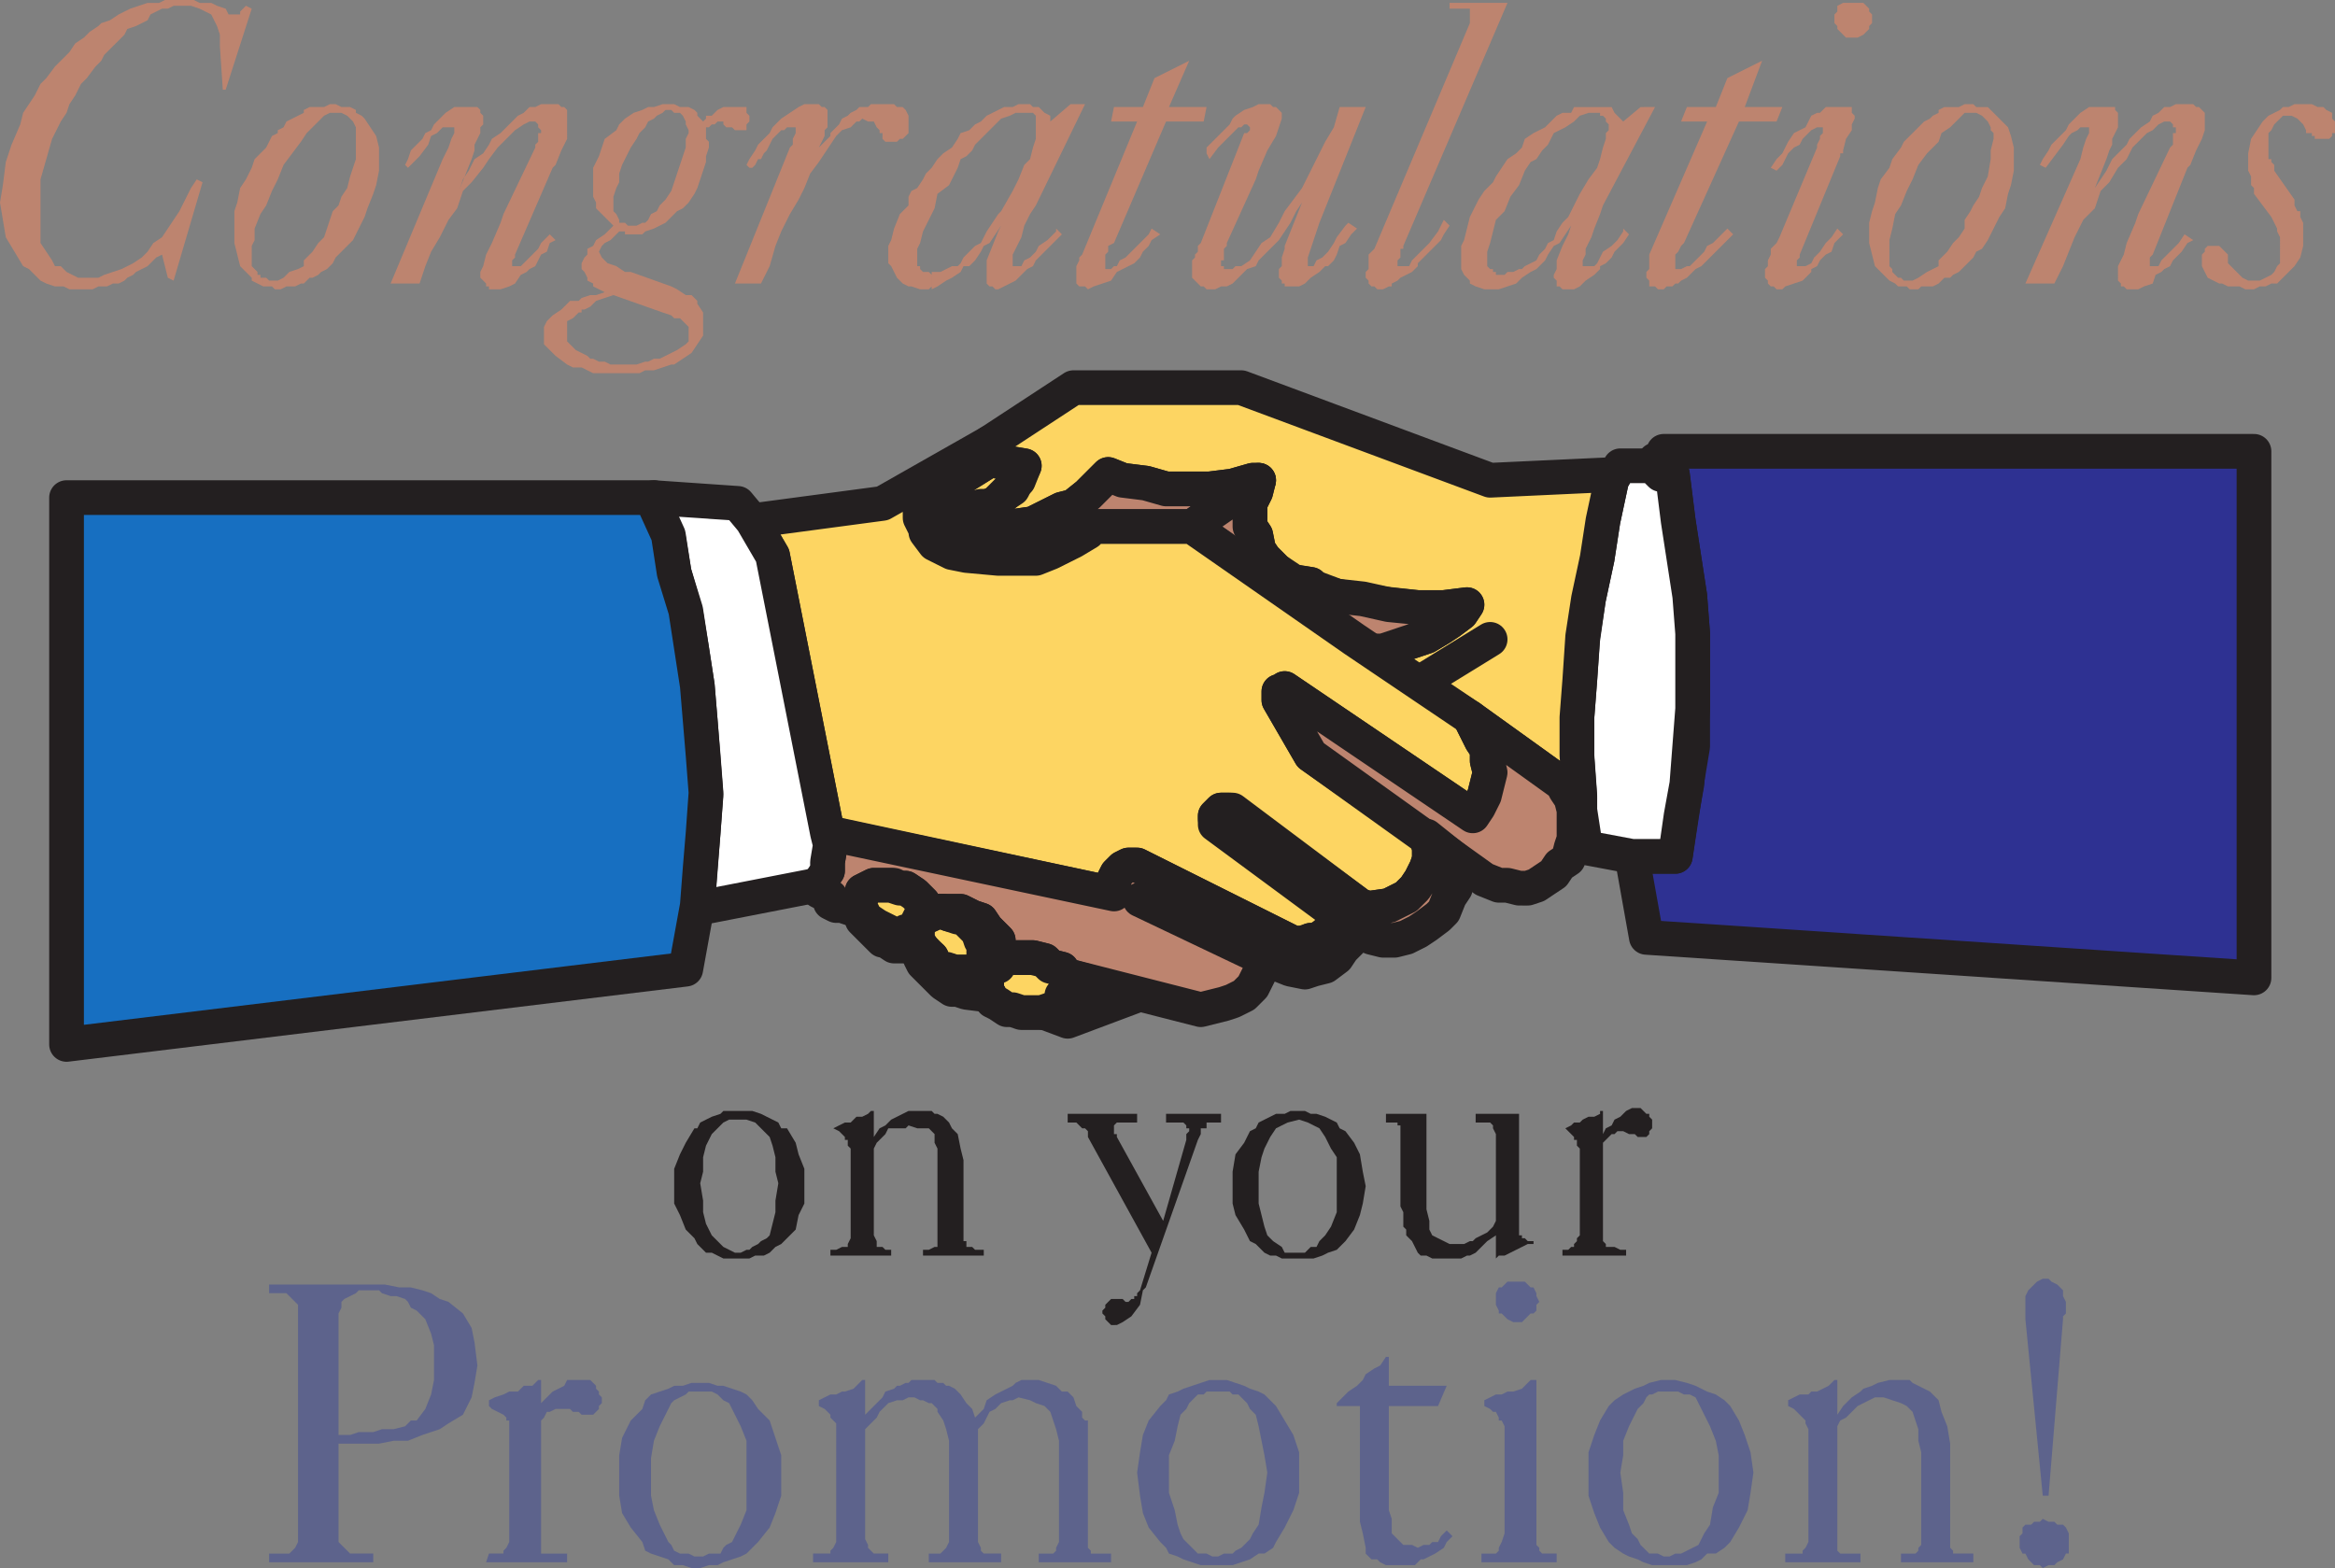 <svg xmlns="http://www.w3.org/2000/svg" width="605.25" height="406.5"><rect width="100%" height="100%" fill="#808080" stroke="none"/><path fill="#5d638c" fill-rule="evenodd" d="M529.5 387.75 525 342v-6l.75-1.5 2.25-2.25 1.5-.75h1.5l.75.75 1.5.75 1.5 1.5v1.5l.75 1.5v3l-.75.75v.75L531 387.75h-1.5m-6 12v-1.5l.75-.75V396l.75-.75h1.5l.75-.75h1.5l.75-.75 1.5.75h1.5l.75.75h1.5l.75.75.75 1.5v5.25h-.75l-.75 1.5-1.5.75-.75.75H531l-1.5.75-.75-.75h-1.5l-1.5-1.5-.75-1.5h-.75l-.75-1.5v-1.5m-60.75 3h4.5V402l.75-.75.75-1.5V370.5L468 369v-.75l-3-3-1.5-.75V363l3-1.5h2.25l.75-.75h1.5l3-1.5 1.5-1.5h.75v9l1.5-2.25 2.25-2.25 2.25-1.5.75-.75 2.25-.75 1.5-.75 3-.75H495l.75.75 4.5 2.25 2.25 2.25.75 3 1.5 3.75.75 4.5v27l.75.75v.75h5.25V405h-18.75v-2.25h3.75l.75-.75v-.75l.75-.75v-24l-.75-3v-3l-1.5-4.5-1.5-1.5-1.5-.75-4.5-1.5H486l-4.5 2.25-3 3-1.5.75-.75 1.5V402l.75.75h5.25V405h-19.5v-2.25m-30 3v-2.25l1.5-.75h1.5l4.5-2.25 1.5-3 1.5-2.25.75-4.5 1.5-3.75v-9.75l-.75-3.75-1.5-3.75-3.75-7.5-1.5-.75h-1.5l-1.5-.75h-5.25l-1.5.75h-.75l-.75.75-.75 1.5-1.5 1.5-2.25 4.5-1.5 3.75v3.75l-.75 4.5.75 5.25v4.5l1.5 3.75.75 2.25 1.5 1.5.75 1.5 2.25 2.25h2.25l1.5.75h1.5v2.25h-4.5L426 405l-1.5-.75-2.25-.75-1.5-.75-2.25-1.5-1.5-1.5-2.25-3.75-1.5-3.75-1.5-4.5V376.5l1.5-4.5 1.5-3.75 2.25-3.75 1.5-1.5 2.25-1.5 3-1.5 2.25-.75 1.5-.75 3-.75h3.75l3 .75 2.25.75 3 1.5 2.25.75L447 363l1.5 1.5 2.25 3.75 1.5 3.75 1.5 4.5.75 5.25-.75 5.25-.75 4.5-2.25 4.5-2.25 3.75-1.5 1.5-2.25 1.5h-2.25l-1.5 1.5-1.5.75-2.25.75h-4.5m-34.5-48v42.75l.75.75v.75l.75.75h3.75V405H384v-2.25h3.75l.75-.75v-.75l.75-1.5.75-2.25v-27.75l-.75-1.5h-.75v-.75l-.75-1.5H387l-.75-.75-1.5-.75V363l3-1.5h1.5l1.5-.75h1.5l2.25-.75 2.25-2.25h1.5m-10.5-20.25v-2.25l.75-1.5h.75l1.5-1.5h4.5l1.5 1.5h.75l.75 1.5v.75l.75 1.5-.75.75v1.5l-.75.75h-.75l-2.25 2.25h-2.25l-1.5-.75-1.5-1.5h-.75v-.75l-.75-1.5v-.75m-35.25 27h-6v-.75l3-3 2.25-1.5 1.5-1.5.75-1.5 2.25-1.5 1.5-.75 1.5-2.25h.75v7.5h15l-2.25 5.25H360v27l.75 2.25v3.75l3 3H366l1.5.75 1.5-.75h1.5l.75-.75h1.5l.75-1.5 1.5-1.5 1.5 1.5-1.5 1.5-.75 1.5-2.25 1.5-3 1.5h-.75l-1.5 1.5h-7.5l-1.5-.75-.75-.75h-1.5l-1.5-1.5v-1.5l-.75-3.75-.75-3v-30m-36.75 41.25v-2.25l1.5-.75h2.25l.75-.75 1.5-.75L324 399l.75-1.5 1.5-2.25.75-4.5.75-3.75.75-5.25-.75-4.5-1.5-7.5-.75-3-1.5-1.5-.75-1.5-2.25-2.25h-1.5l-.75-.75h-6l-.75.75h-1.5l-2.25 2.25-.75 1.5-1.5 1.5-.75 3-.75 3.75-1.5 3.75V387l1.5 4.5.75 3.75.75 2.25.75 1.5 3.75 3.75h2.25l1.5.75h1.5v2.25h-4.5l-4.5-1.5-1.5-.75-2.25-.75-.75-1.5-1.5-1.5-3-3.75-1.5-3.75-.75-4.5-.75-6 .75-5.25.75-4.5 1.5-3.75 3-3.75 1.5-1.5.75-1.5 2.25-.75 1.5-.75 6.75-2.25h4.5l4.5 1.5 1.5.75 2.25.75 1.5.75 3 3 4.5 7.5 1.5 4.5V387l-1.5 4.5L333 396l-2.25 3.75-.75 1.5-2.25 1.5h-1.5l-2.25 1.5-4.5 1.5h-3.75m-105-.75v-2.25h4.5V402l.75-.75.75-1.5V369l-1.5-1.5v-.75l-1.5-1.5-1.5-.75V363l3-1.5h1.5l1.5-.75h.75l2.25-.75 2.25-2.25h.75v9l4.5-4.5.75-1.5 2.25-.75.75-.75h.75l1.5-.75h.75l.75-.75h6l.75.75h1.5l.75.75h.75l1.5.75 1.5 1.5 1.5 2.25 1.5 1.5.75 2.25 2.25-2.25.75-2.25 2.25-1.5 4.5-2.25.75-.75 1.5-.75h4.5l4.5 1.5 1.5 1.5h1.5l1.5 1.5.75 2.25 1.5 1.5v1.5l.75.75h.75v33l.75.75v.75H288V405h-18.75v-2.25H273l.75-.75v-.75l.75-1.5V373.5l-.75-3-1.5-4.5-1.5-1.5-2.25-.75-1.5-.75-3-.75-1.5.75h-.75l-2.25.75-1.5 1.5-1.5.75-1.5 3-1.5 1.5v29.25l.75 1.5v.75l.75.75h4.5V405h-18.75v-2.25h3l1.5-1.5.75-1.5V373.5l-.75-3-.75-2.25L243 366v-.75l-1.5-1.5h-.75l-1.5-.75h-.75l-1.5-.75h-1.5l-1.5.75h-1.5l-2.25.75L228 366l-.75 1.5-3 3V399l.75 1.5v.75l1.5 1.5h3.75V405h-19.5m-29.25 1.5v-3h.75l1.5-.75h3l.75-1.5.75-.75 1.5-.75 2.25-4.5 1.5-3.75v-18l-1.5-3.75-3-6-1.5-.75-1.5-1.5-1.5-.75h-6l-.75.75-3 1.5-.75.75-3 6-1.5 3.75-.75 4.5v9.75l.75 3.75 1.5 3.75 2.25 4.5.75.75.75 1.5 1.5.75h2.25l1.5.75h1.5v3h-2.25l-2.25-.75h-2.25l-1.5-1.5-4.5-1.5-1.5-.75-.75-2.25-3-3.75-2.25-3.75-.75-4.5v-10.5l.75-4.5 2.25-4.5 3-3 .75-2.25 1.5-1.5 4.5-1.5 1.5-.75H177l2.25-.75h4.5l2.25.75h1.5l4.5 1.5 1.5.75 1.5 1.5 1.5 2.25 3 3 3 9v10.5l-1.5 4.5-1.5 3.75-3 3.75-3 3-1.5.75-4.5 1.5-1.5.75h-2.25l-2.25.75m-54.75-3.75h3.75V402l.75-.75.75-1.5v-31.5h-.75v-.75l-.75-.75-3-1.5-.75-.75V363l1.5-.75 2.25-.75 1.5-.75h2.25l1.5-1.5H138l1.5-1.5h.75V366v-2.25l3-3 3-1.5.75-1.5h6l1.5 1.5v.75l.75.75v.75l.75.75v1.5l-.75.75v.75l-1.5 1.5h-3L150 366h-1.5l-.75-.75H144l-1.5.75h-.75l-.75 1.5-.75.75v34.5H147V405h-21l.75-2.25m-39-30.75h3l2.25-.75h3.75l2.25-.75h3l3-.75 1.5-1.5h1.5l2.25-3 1.5-3.75.75-3.75v-9l-.75-3-1.5-3.75-2.25-2.25-1.5-.75-.75-1.5-.75-.75-2.25-.75h-1.5l-2.25-.75-.75-.75H93l-.75.75-3 1.5-.75.75v1.5l-.75 1.5v59.25l3 3h6V405h-27v-2.25H75l1.5-1.5.75-1.5v-61.5l-3-3h-4.5V333h30l3.75.75h3l3 .75 2.25.75 2.25 1.5 2.25.75 3.75 3 2.25 3.75.75 3.75.75 6-.75 4.5-.75 3.75-2.25 4.5-3.75 2.25-2.25 1.5-4.5 1.5-3.75 1.5H102l-3.75.75h-10.5V372"/><path fill="#231f20" fill-rule="evenodd" d="M405 324h1.5l.75-.75h.75v-.75l.75-.75V321l.75-.75v-22.5l-.75-.75v-1.5H408v-.75l-2.25-2.25 1.5-.75.75-.75h1.5l.75-.75 1.5-.75h1.5l1.5-.75V288h.75v6l.75-1.5 1.5-.75.75-1.5 1.5-.75 1.5-1.5 1.5-.75h2.25l1.5 1.5h.75v.75l.75.75v2.25l-.75.75v.75l-.75.75h-2.25l-.75-.75h-1.5l-1.5-.75h-1.5l-.75.75h-.75l-2.25 2.25v25.5l.75.75v.75h2.25l1.5.75h1.5v1.5H405V324m-11.25-35.25v31.5h.75v.75h.75l.75.75h1.5v.75H396l-6 3h-1.5l-.75.75v-6l-2.25 1.5-3 3-1.5.75h-.75l-1.5.75h-7.5l-1.5-.75h-1.5l-.75-.75-1.5-3-1.5-1.5v-1.5l-.75-.75v-3.75l-.75-1.5v-21h-.75V291h-3v-2.25h10.5v24.75l.75 3v2.25l.75 1.5 4.5 2.25h3.75l1.5-.75h.75l.75-.75 3-1.5 1.5-1.5.75-1.5V294l-.75-1.5v-.75l-.75-.75h-3.75v-2.25h11.25m-58.5 37.5v-1.5h3l1.5-1.5h1.5l.75-1.5 1.5-1.5L345 318l1.5-3.75V300l-1.5-2.25-1.5-3-1.5-2.25-3-1.5-2.25-.75-3 .75-3 1.5-1.5 2.25-1.5 3L327 300l-.75 3.75V312l1.5 6 .75 2.25 1.5 1.5 2.25 1.5.75 1.5h2.25v1.5h-3l-1.5-.75h-1.5l-1.5-.75-2.25-2.25-1.5-.75-1.5-3-2.25-3.75-.75-3v-8.25l.75-4.5 2.25-3 1.5-3 1.5-.75.75-1.5 4.5-2.25H333l1.5-.75h3.75l1.5.75h1.5l2.25.75 3 1.5.75 1.5 1.5.75 2.25 3 1.5 3 .75 4.5.75 3.75-.75 4.5-.75 3-1.5 3.75-2.25 3-2.25 2.25-2.25.75-1.5.75-2.25.75h-5.25M276.75 291v-2.25h18V291h-5.25l-.75.75V294h.75v.75l12 21.75 6-21V294l.75-.75v-.75h-.75v-.75l-.75-.75h-4.5v-2.25h14.25V291h-3.75v1.5h-1.5v1.5l-.75 1.5-13.5 38.25-.75.75-.75 3.75-2.25 3-2.25 1.5-1.5.75H288l-1.5-1.5v-.75l-.75-.75v-.75l.75-.75v-.75l1.5-1.5h3l.75.75h.75l.75-.75h.75V336h.75v-.75l.75-.75 3-9.75-16.5-30v-1.5l-.75-.75h-.75L279 291h-2.25m-61.5 33h1.5l1.5-.75h1.5v-.75l.75-1.5v-23.25l-.75-.75v-1.5H219v-.75l-1.5-1.5-1.5-.75 3-1.5h1.5l1.5-1.5h1.5l1.5-.75.75-.75h.75v6.75l1.5-2.25 1.5-.75 1.5-1.5 4.5-2.25h6l.75.75h.75l1.5.75 1.5 1.5.75 1.5 1.5 1.5.75 3.75.75 3v21h.75v1.5h1.5l.75.75H255v1.5h-15.75V324h1.5l1.5-.75h.75v-25.5l-.75-1.5V294l-1.5-1.5h-3l-2.25-.75-.75.75h-4.5l-.75 1.5-2.25 2.25-.75 1.5v22.5l.75 1.5v1.5h1.5l.75.75h1.5v1.5h-15.75V324m-24.75 2.25v-1.5h1.5l1.5-.75h.75l.75-.75 1.5-.75.75-.75 1.5-.75.75-.75 1.5-6v-3l.75-4.5-.75-3V300l-.75-3-.75-2.25-3.75-3.75-2.25-.75H189l-1.5.75-3 3-1.5 3-.75 3v3.75l-.75 3 .75 4.5v3l.75 3 1.5 3 3 3 3 1.5v1.5h-3l-3-1.5H183l-2.25-2.25-.75-1.5-2.25-2.25-1.5-3.75-1.5-3v-9l1.5-3.75 1.5-3 2.25-3.75h.75l.75-1.5 3-1.5 2.25-.75.75-.75h7.5l2.25.75 4.5 2.25.75 1.5h1.5l2.25 3.75.75 3 1.5 3.75v9l-1.5 3-.75 3.75-3.75 3.75-1.5.75-1.5 1.5-1.5.75h-2.25l-1.5.75h-3.75"/><path fill="#bd846f" fill-rule="evenodd" d="M584.25 50.25v-1.5l-.75-.75v-2.25l-.75-1.5v-4.5l.75-3.75 3-4.5L588 30l3-1.5.75-.75h1.5l1.5-.75h4.5l1.5.75h1.5l.75.75 1.5.75v1.5l.75.75v3h-.75v.75l-.75.75H600v-.75h-.75v-.75h-1.5v-.75l-.75-1.5-1.5-1.5L594 30h-2.25l-2.25 2.25-.75 1.5-.75.75v6.75h.75V42l.75.75v1.5l5.25 7.5v1.5l.75 1.5h.75v1.5l.75 1.5v6l-.75 3-1.5 2.25-4.5 4.5h-1.5l-1.5.75h-1.5l-1.5.75H582l-1.5-.75h-3l-1.5-.75h-.75l-3-1.5-1.5-3v-3l.75-.75v-.75l.75-.75h3L577.5 66v2.25l3.75 3.75 1.5.75h3l3-1.5.75-.75.75-1.5.75-.75V61.5l-.75-1.5v-.75l-1.5-3-4.5-6M525 73.5l14.25-32.25.75-3 .75-2.25.75-1.5V33h-2.25l-.75.75-1.5.75-.75.75-1.5 2.25-4.5 6-1.5-.75.75-1.5L531 39l.75-1.5 3.75-3.75.75-1.5 3-3 2.25-1.5h6.75v.75l.75.75V33l-1.5 3v1.5l-.75 1.5-.75 2.25-3 7.5 3-4.5 1.5-3 3.75-3.75.75-1.5 3-3 2.25-1.5.75-1.5 1.5-.75 1.5-1.5h1.5L564 27h4.5l.75.75h.75l1.5 1.5v4.5l-.75 2.25-1.5 3-1.5 3.75-.75.75-9 22.5-.75.75V69h2.25l.75-1.5 4.5-4.5 1.5-2.25 2.25 1.5-1.5.75-1.5 2.25-2.25 2.25-.75 1.5-1.5.75-.75.75-1.5.75-.75 2.25-2.25.75-1.5.75h-3l-.75-.75h-.75v-.75l-.75-.75V69l1.5-3 .75-3 2.25-5.25.75-2.25 8.25-17.25.75-.75v-3h.75V33h-.75v-.75l-.75-.75H561l-1.5.75-1.5 1.5-1.5.75-3.75 3.75-1.5 3L549 43.5l-2.25 3.75-2.25 2.25L543 54l-3 3-2.25 4.5-3 7.5-2.25 4.5H525m-33 .75V72h.75l.75.75h2.25l1.5-.75 2.25-1.5 3-1.5v-1.5l2.25-2.25 1.5-2.25 1.5-1.5 1.5-2.25V57l1.5-2.25.75-1.5L513 51l.75-2.25 1.5-3 .75-4.5V39l.75-3v-1.5l-.75-.75V33l-.75-1.5-1.5-1.5-1.5-.75h-3L505.5 33l-2.25 1.5-.75 2.25-3 3-2.25 3-1.5 3.75-1.5 3-1.5 3.75-1.5 2.25-.75 3.75-.75 3V69l.75.75v.75L492 72v2.25l-.75-.75-1.5-.75L486 69l-1.5-6v-5.25l.75-3 .75-2.25.75-3.75.75-2.25 2.25-3 .75-2.25 2.25-3 .75-1.5 5.25-5.25 1.5-.75.75-.75 1.5-.75v-.75l1.5-.75h3.75l1.5-.75h2.25l.75.75h3L520.5 33l.75 2.25.75 3v6l-.75 3.75-.75 2.25-.75 3.75-1.5 2.25-3 6-1.5 2.25-1.5.75-.75 1.5-3.75 3.75-1.5.75-.75.75H504l-1.5 1.5-1.5.75h-3l-.75.75H495l-.75-.75H492m-21-36v-.75l.75-1.5v-.75l.75-.75V33H471l-1.5.75-2.25 2.25-.75 1.5-1.5.75-1.5 1.5-1.5 3-1.5 1.5-1.5-.75 1.5-2.25 1.5-1.5 1.5-3 1.5-2.25 3-1.5 1.5-3 1.5-.75h.75l1.5-1.5H480v1.5l.75.75v.75l-.75 1.5v1.5L478.5 36l-.75 3v.75H477v.75L466.5 66v.75l-.75.75V69H468l1.5-.75.75-1.5 1.5-1.5 1.5-2.25 1.5-1.5 1.5-2.25 1.5 1.5L475.5 63l-.75 2.25-1.5.75-1.5 1.5L471 69l-1.5.75v.75l-2.25 2.25-4.5 1.5-.75.75h-1.5l-.75-.75H459l-.75-.75v-.75l-.75-.75v-2.25l.75-.75v-1.5L459 66v-1.5l1.5-1.5.75-1.5L471 38.25m4.5-33v-1.5l.75-.75V1.5l1.5-.75H483l1.5 1.5V3l.75.75V6l-.75.75v.75L483 9l-1.5.75h-3l-2.25-2.25v-.75L475.5 6v-.75M436.5 63l-.75.75-.75 1.5-.75.75v3.75h1.5l1.5-.75h.75l3.75-3.75.75-1.5L444 63l3.75-3.75 1.5 1.5L441 69l-1.5.75-2.25 2.25-1.5.75-.75.75h-.75l-.75.75H432l-.75.75h-1.5l-.75-.75h-1.5v-1.5l-.75-.75v-1.5l.75-.75V66l15-34.5h-6.75l1.5-3.75h7.5l3-7.5 9-4.5-4.5 12H462l-1.5 3.75h-9.75L436.5 63m-48 12v-3.75h1.5l.75-.75h1.5l1.5-.75h.75l.75-.75 3-1.5.75-1.5 1.5-1.5.75-1.5 1.5-.75.75-2.25 1.5-2.25 1.5-1.5 3-6 2.25-3.75 2.25-3 .75-2.25.75-3 .75-2.25v-1.5l.75-.75v-1.5l-.75-.75v-.75l-.75-.75h-.75v-.75h-3l-2.25.75-1.5 1.5-2.25 1.5-3 1.5-1.5 3-1.5 1.5-1.5 2.25-1.5.75-1.5 2.25-1.5 3.75-2.25 3-1.5 3.75-2.25 2.25-1.5 6-.75 2.25V69l.75.75h.75v.75h.75v.75h.75V75h-3.75l-2.25-.75-1.5-.75v-.75l-1.5-1.5-.75-1.5v-6l.75-1.5 1.5-6 2.25-4.5 1.5-2.25 2.25-2.25.75-1.5 3-4.5 2.25-1.5 1.5-1.5.75-2.25 2.25-1.5 3-1.5 3-3 1.5-.75h2.25l.75-1.5h9.75l.75 1.5 2.25 2.25 4.5-3.75H429l-13.5 25.5-.75 2.25-1.5 3.75-.75 2.25-1.5 3V66l-.75 1.5V69h3l.75-.75 1.5-3 2.25-1.5 1.5-1.5 1.5-2.25v-.75l1.5 1.5-1.5 2.25-2.25 2.25-.75 1.5-1.5 1.5-1.5.75v.75l-1.5 1.5-2.25 1.5-1.5 1.5-1.5.75h-3l-.75-.75h-.75v-1.5l-.75-.75v-.75l.75-1.5V67.5l1.5-3.75 1.5-3 .75-2.25-3 4.5-1.5.75-1.5 2.25-.75 1.5-2.25 2.25-1.5.75-2.25 1.5-1.5 1.5-4.5 1.5M381 6V2.25h-5.25V.75h15l-27 63v.75H363v2.25l-.75.75V69h3l.75-1.5 4.5-4.5 2.25-3 1.5-3 1.5 1.5-1.5 2.25-.75 1.5-6 6V69l-1.5 1.5-3 1.5-.75.75-1.5.75v.75H360l-1.5.75H357l-.75-.75h-.75l-.75-.75v-.75L354 72v-1.5l.75-.75V66l1.5-1.5L381 6m-27 21.75-12 30-3 9V69h1.5l.75-1.5 1.5-.75 1.5-1.5 1.5-2.25.75-1.5 2.25-3 .75-.75 2.25 1.5-1.5 1.5-1.5 2.25-1.5.75-.75 2.25-.75 1.5-1.5 1.5h-.75l-1.5 1.5-2.25 1.5-1.5 1.5-1.5.75H333v-.75h-.75v-.75l-.75-.75v-2.25l.75-.75v-2.25l.75-2.25v-.75l4.5-11.25-1.5 2.25-1.5 3-3 4.5-5.25 5.25-.75 1.5-2.25.75-3.75 3.75-1.5.75h-1.5L315 75h-2.25l-.75-.75h-.75L309 72v-4.5l.75-.75V66l.75-.75v-1.5l.75-.75 11.25-28.5h.75l.75-.75V33l-.75-.75h-.75l-.75.75H321l-5.25 5.25-2.25 3-.75-1.5v-1.5l6-6 .75-1.5.75-.75 2.25-1.5 2.25-.75 1.5-.75h3l.75.75h.75l1.5 1.5v1.5l-1.5 4.5L328.5 39l-2.25 5.25-.75 2.25L318 63v.75l-.75.75v3h-.75V69h.75v.75h2.25l.75-.75h1.5l2.25-1.5 3-4.5 2.25-1.5 2.25-3.75 1.5-3 4.5-6 6-12 2.25-3.75 1.5-5.25H354M288.75 63l-1.5.75v1.5l-.75.75v3.75h1.5l.75-.75h.75l.75-1.5 1.5-.75 6-6 .75-1.5 2.25 1.5-2.25 1.5-.75 1.5-1.5 1.5-.75 1.5-1.5 1.5-4.5 2.25-1.5 2.25-4.5 1.5-1.5.75-.75-.75h-1.5l-.75-.75V69l.75-1.5v-.75l.75-.75 14.25-34.5H288l.75-3.75h7.5l3-7.5 9-4.5-5.25 12h9.75L312 31.5h-9.75L288.75 63M241.5 75v-4.5h2.25l3-1.5h1.5l.75-.75.75-1.5 3-3 1.5-.75 1.5-3 3-4.5.75-.75 3-5.25 1.5-3 1.5-3.75 1.5-1.5.75-3 .75-2.25v-6l-.75-.75h-4.5l-1.5.75-2.25.75-6.75 6.75L252 39l-1.5 1.5-1.5.75-.75 2.25L246 48l-3 2.25-.75 3.75-3 6-.75 3-.75 1.5V69h.75v.75l.75.75h1.5l.75.75v3l-.75.75h-2.25l-2.25-.75h-.75l-1.5-.75-1.5-1.5-1.5-3-.75-.75v-4.5l.75-1.5.75-3 1.5-3.75 2.25-2.25V51l.75-1.5 1.5-.75 1.5-2.25.75-1.5 1.5-1.5 1.5-2.25 1.5-1.5 2.25-1.5 1.5-2.25.75-1.5 2.25-.75 1.5-1.5 1.5-.75 1.5-1.5 4.5-2.25h2.25L264 27h3l.75.75h1.5l1.5 1.5 1.5.75v1.5l5.25-4.5h3.75L268.5 53.25 267 55.5l-1.5 3-.75 3-2.25 4.5v3h2.25l.75-1.5 1.5-.75 1.5-1.5.75-1.5 2.25-1.5 2.25-2.25v-.75l1.5 1.5-6.75 6.75-.75 1.5-1.5.75-3 3-4.5 2.25H258l-.75-.75h-.75l-.75-.75v-6l3-7.5.75-1.5-3 4.5-1.5.75-.75 1.5-1.5 2.25-1.5 1.5h-1.5l-.75 1.5-2.25 1.5-1.5.75-2.25 1.5-1.5.75m-51-1.5 14.25-35.25.75-.75V36l.75-1.5V33H204l-.75.75h-.75L200.25 36l-1.5 3-.75.75-.75 1.5h-.75l-.75 1.5-.75.75h-.75l-.75-.75.75-1.5 1.5-2.25.75-1.5 3-3 .75-1.5 2.25-2.25 4.5-3 1.5-.75h3.75l.75.75h.75l.75.75V33l-.75.75v1.5l-1.5 3 3-3v-.75l2.25-2.25.75-1.5 1.5-.75.75-.75 1.5-.75.75-.75H225l.75-.75h6l.75.75h1.5l.75.75.75 1.5v4.5L234 36h-.75l-.75.75h-3l-.75-.75v-1.5H228v-.75l-.75-.75-.75-1.5H225l-1.5-.75-.75.75H222l-1.5 1.5-2.25.75-1.5 1.5-4.5 6.75-2.25 3-1.5 3.75-1.5 3-2.25 3.75-2.25 4.5-1.5 3.75-1.5 5.25-2.25 4.5h-6.75m-33.75 2.25-3-1.5v-.75l-1.5-.75V72l-.75-1.5-.75-.75v-1.5l.75-1.5.75-.75v-1.5l1.5-.75.75-1.5 2.25-1.5L159 58.5l-4.5-4.5v-1.5l-.75-1.5v-7.5l1.5-3 1.5-4.5 3-2.25.75-1.5 1.5-1.5 2.25-1.5 2.25-.75 1.5-.75h1.5l2.25-.75h3l1.5.75h2.25l1.5.75.75.75V30l1.5 1.5.75-.75V30h1.5l1.5-1.5 1.5-.75h6v1.5l.75.75v1.5l-.75.75v1.5h-3l-.75-.75h-1.5l-.75-.75v-.75H186l-.75.75h-.75l-.75.75H183v3l.75.75v1.5L183 40.5V42l-2.25 6.75-.75 1.5-1.5 2.25L177 54l-1.5.75-3 3-3 1.5-2.25.75-.75.75H162V60h-1.5v-2.25h1.5l.75.75H165l1.5-.75h.75L168 57l.75-1.5 1.5-.75.75-1.5 1.5-1.5 1.5-2.25 3.75-11.25V36l.75-1.5v-.75l-.75-1.5v-.75L177 30l-.75-.75h-1.5l-.75-.75h-1.5l-.75.75-1.5.75-.75.75-1.5.75-.75 1.5-1.5 1.5L165 36l-1.5 2.25-2.25 4.5-.75 2.25v2.25l-.75 1.5L159 51v3.75l.75.75.75 1.5v3l-2.25 2.25-1.5.75-.75.75-.75 1.5.75 1.5 1.5 1.5 2.25.75 2.25 1.5h1.5l10.5 3.75 1.5.75 2.25 1.5h1.5l1.5 1.5v.75l1.5 2.25v6l-3 4.5-4.5 3H174l-4.5 1.5h-2.25l-1.5.75h-12l-3-1.5h-2.25l-1.5-.75-3-2.25-3-3v-4.5l.75-1.5 1.5-1.5 2.25-1.5 2.25-2.25H150l.75-.75 2.25-.75h1.5l2.25-.75 2.25.75-4.5 1.5-1.5 1.5-1.5.75h-.75V81H150l-1.5 1.5-1.5.75v5.25l2.25 2.25 3 1.5.75.75h.75l1.5.75h1.5l1.5.75H165l2.25-.75h.75l1.5-.75h1.5l4.5-2.25 2.25-1.5.75-.75v-3.75l-2.25-2.25h-1.5l-.75-.75-2.25-.75L159 76.5l-2.25-.75m-55.5-2.25 13.5-32.25 1.5-3L117 36l.75-1.5V33h-3l-1.5 1.5-1.5.75-.75 2.25-2.25 3-3 3-.75-.75.75-1.5.75-2.25 3-3 .75-1.5 1.5-.75.75-1.5 3-3 2.25-1.5h6l.75.75v.75l.75.75v2.25l-.75.75v1.5l-1.5 3V39l-.75 2.25-3 7.5.75-2.25 1.5-2.25 1.5-3 2.25-1.5 1.5-2.25.75-1.5 2.25-1.5 4.5-4.5 1.5-.75 1.5-1.5h1.5l1.5-.75h4.5l.75.75h.75l.75.75V36l-1.5 3-1.5 3.75-.75.75L133.5 66v.75l-.75.75V69H135l4.5-4.5.75-1.5 2.25-2.25 1.5 1.5-1.5.75-.75 2.25-1.5.75-1.5 3-1.5.75-.75.75-1.5.75-1.5 2.25-1.5.75-2.25.75h-3v-.75H126v-.75l-1.5-1.5v-1.5l.75-1.5.75-3 1.5-3 2.25-5.25.75-2.25 8.25-17.25v-.75l.75-.75V34.5h.75v-.75l-.75-.75v-.75l-.75-.75h-1.5l-1.5.75-2.25 1.5-4.5 4.5-2.25 3-1.5 2.25-3 3.75L120 49.5l-1.5 4.5-2.25 3-2.25 4.5-2.25 3.75-1.5 3.75-1.5 4.5h-7.5m-33 .75V72H69l.75.75H72l1.5-.75 1.5-1.5 2.25-.75 1.5-.75v-1.5L81 65.25 82.5 63l1.5-1.5 2.25-6.75 1.5-1.5.75-2.25 1.5-2.25.75-3 1.5-4.5V33l-.75-1.5L90 30l-1.5-.75h-3L84 30l-4.5 4.5-1.5 2.25-4.5 6L72 46.5l-1.5 3-1.5 3.75-1.5 2.25-1.5 3.75v3l-.75 1.5V69l1.5 1.5v.75h.75V72h.75v2.25l-3-1.5V72l-3-3-1.5-6v-8.25l.75-2.25.75-3.75 1.5-2.25 1.5-3 .75-2.25 3-3 1.5-3 1.5-.75v-.75l1.5-.75.75-1.5 4.5-2.25v-.75l1.5-.75H84l1.5-.75H87l1.5.75h2.25l1.5.75v.75l1.5.75.75.75 3 4.5.75 3v6L97.5 48l-.75 2.25-1.5 3.75-.75 2.25-3 6-4.5 4.5-.75 1.5-1.5 1.5-1.5.75-.75.75L81 72h-.75l-1.5 1.5H78l-1.5.75h-2.25l-1.5.75h-1.5l-.75-.75h-2.25m-15.75-27L45 72.75 43.5 72 42 66l-1.5.75L38.25 69l-3 1.5-.75.75L33 72l-.75.75-1.5.75h-1.5l-1.5.75H25.5L24 75h-6l-1.5-.75h-2.25L12 73.5l-1.5-.75-3-3L6 69l-4.5-7.5-1.5-9L.75 48l.75-6L3 37.5l2.25-5.25.75-3 3-4.5 1.5-3 1.5-1.5 2.25-3L18 13.5l1.5-2.25 2.25-1.5 1.5-1.5 2.25-1.5.75-.75 2.25-.75 2.25-1.5 3-1.5 4.5-1.5h3l1.5-.75h7.5l1.5.75h3l1.5.75 2.25.75.75 1.5h3V3l1.5-1.5 1.5.75-6.75 21h-.75L57 12V9l-.75-2.25-1.5-3-3-1.5-2.25-.75H45l-1.5.75H42l-3 1.5-.75 1.5-3 1.5L33 7.5 32.25 9 27 14.25l-.75 1.5-1.5 1.5-2.25 3-1.5 1.5-1.5 3L18 27l-.75 2.25-1.5 2.25L13.5 36l-3 10.5V63l3 4.5.75 1.5h1.5l1.5 1.5 3 1.5h5.25l1.5-.75 4.5-1.5 3-1.5 2.25-1.5 1.5-1.5 1.5-2.25L42 61.5l4.5-6.75 3-6L51 46.5l1.5.75"/><path fill="#2e3192" fill-rule="evenodd" stroke="#231f20" stroke-linecap="round" stroke-linejoin="round" stroke-miterlimit="10" stroke-width="9" d="M584.25 117h-153l-.75 1.5-1.5.75v.75l-.75.75 2.25 2.25h3l1.5 12 3 19.5.75 9.75v29.25l-1.5 9-3 19.5H423l3.75 21 157.5 10.5V117"/><path fill="#fff" fill-rule="evenodd" stroke="#231f20" stroke-linecap="round" stroke-linejoin="round" stroke-miterlimit="10" stroke-width="9" d="M428.25 120.75H420l-2.25 3.75-2.25 10.5-1.5 9.75-2.25 10.5-1.5 10.5-.75 10.5-.75 9.75v10.5l.75 10.5v3l1.5 9.75 12 2.25h11.25l1.5-10.5 1.5-8.25 1.5-19.5v-19.5l-.75-9.75-3-19.5-1.5-12h-3l-2.25-2.25"/><path fill="#fdd562" fill-rule="evenodd" stroke="#231f20" stroke-linecap="round" stroke-linejoin="round" stroke-miterlimit="10" stroke-width="9" d="m381 186 24 17.25 2.25 3.75h2.25v-.75l-.75-10.5V186l.75-9.75.75-11.25 1.5-9.75 2.25-10.5 1.5-9.75 2.25-10.5.75-1.5-32.25 1.5-64.5-24h-43.5l-21.75 14.25v4.5l9 1.5-3 6-2.25 1.5-1.5 1.5-2.25 1.5h-.75l-3 .75H252l-3 1.5h-2.25l-8.25-3v1.5l8.25 3.75 3.75.75h4.5l3.75.75 3.75-.75 5.25-.75 7.5-3.75 3-.75 3.75-3 5.25-5.25 3.75 1.5 6 .75 5.25 1.5h11.25l6-.75 5.25-1.5h1.5l-.75 3-1.5 3v6l1.5 2.25.75 3.75 1.5 2.25 3 3 4.5 3 4.5.75.75 1.5 6 1.5 7.5 1.5 13.5 1.5h6.75l6-.75-1.5 2.25-3 2.25-2.25 1.5-3.75 2.25-11.25 3.75H354L381 186"/><path fill="#fdd562" fill-rule="evenodd" stroke="#231f20" stroke-linecap="round" stroke-linejoin="round" stroke-miterlimit="10" stroke-width="9" d="m256.5 119.25-18 11.25 8.25 3H249l3-1.5 2.25-.75h1.5l2.25-.75 3.75-3.75.75-1.5 1.5-.75 1.5-3.75-9-1.5"/><path fill="#bd846f" fill-rule="evenodd" stroke="#231f20" stroke-linecap="round" stroke-linejoin="round" stroke-miterlimit="10" stroke-width="9" d="m238.5 132 8.25 3.75 3.75.75h4.5l3.75.75 3.75-.75 5.25-.75 7.5-3.75 3-.75 3.75-3 5.25-5.25 3.75 1.5 6 .75 5.25 1.5h11.25l6-.75 5.25-1.5h1.5l-17.25 12h-26.25L282 138l-3.75 2.25-6 3-3.75 1.5h-18l-3.75-1.5-4.5-2.25-1.5-3-.75-.75-1.5-3V132"/><path fill="#bd846f" fill-rule="evenodd" stroke="#231f20" stroke-linecap="round" stroke-linejoin="round" stroke-miterlimit="10" stroke-width="9" d="M354 168.75h4.5l11.25-3.75 3.75-2.25 2.25-1.5 3-2.25 1.5-2.25-6 .75h-6.75l-7.5-.75-6.75-1.5-6.75-.75-6-2.25-.75-.75-5.25-.75-3.75-3-3-3-1.5-2.25-.75-3.75-1.5-2.25v-6l1.5-3 .75-3-17.25 12 45 32.25"/><path fill="none" stroke="#231f20" stroke-linecap="round" stroke-linejoin="round" stroke-miterlimit="10" stroke-width="9" d="m366.75 177.75 19.5-12"/><path fill="#fdd562" fill-rule="evenodd" stroke="#231f20" stroke-linecap="round" stroke-linejoin="round" stroke-miterlimit="10" stroke-width="9" d="m256.5 114.75-27.75 15.75L195 135l5.25 9 14.25 72h.75l73.5 15.75V228l.75-1.5 1.5-1.5 1.5-.75h2.25l40.5 20.25h2.25l2.25-.75h1.5l2.25-1.5 1.5-1.5 1.5-2.25V237L315 213.75v-2.25l1.5-1.5h3l33 24.75 2.25.75 5.25-.75 4.5-2.25 2.25-2.25 1.5-2.25 1.5-3 .75-2.25v-3l-.75-3-30-21-8.25-14.25v-2.25h.75l.75-.75 48.75 33 1.5-2.25 1.5-3 1.5-6-.75-3v-3L384 192l-3-6-30-20.25-42-29.25h-26.25L282 138l-3.75 2.25-6 3-3.75 1.5h-9.75l-8.25-.75-3.75-.75-4.5-2.25-2.25-3v-.75l-1.5-3v-3.75l18-11.25v-4.5"/><path fill="#bd846f" fill-rule="evenodd" stroke="#231f20" stroke-linecap="round" stroke-linejoin="round" stroke-miterlimit="10" stroke-width="9" d="M405 203.25 381 186l3 6 1.5 2.25v3l.75 3-1.5 6-1.5 3-1.5 2.25-48.75-33-.75.75h-.75v2.25l8.25 14.25 45 32.25 3.75 1.5h2.25l3 .75H396l2.25-.75 4.5-3 1.5-2.25 2.25-1.5.75-3 .75-2.25V210l-.75-3-1.5-2.25-.75-1.5"/><path fill="#bd846f" fill-rule="evenodd" stroke="#231f20" stroke-linecap="round" stroke-linejoin="round" stroke-miterlimit="10" stroke-width="9" d="m377.25 222.75-7.5-6v.75l.75 2.25v3l-.75 2.25-1.5 3-1.5 2.25-2.25 2.25-4.5 2.25-5.25.75-2.25-.75L318.75 210h-2.25l-1.5 1.5v.75l.75 1.5 36 27 3.75 2.25 3 .75h3l3-.75 3-1.5 2.25-1.5 3-2.25 1.5-1.5 1.5-3.75 1.5-2.25.75-3v-3l-.75-1.5M346.5 237v1.5l-.75 2.25-2.25 1.5-1.5 1.5h-2.25l-1.5.75h-3l-40.5-20.25h-2.25l-1.5.75-1.5 1.5-.75 1.5v3.75L214.5 216l.75 3-.75 4.5v2.25L213 228l-1.5 1.5h-.75l1.5 1.5 3 1.5v1.5l1.5.75h1.5l2.25.75h.75l2.25-.75V231l3-1.5h5.25l1.5.75h1.5l2.25 1.5 2.25 2.25v1.5l.75.75v1.5l1.5-1.5h7.5l3 1.5 2.25.75 1.5 2.25 3 3v1.5l.75 1.5v1.5h8.25l3 .75 1.5 1.5 3 .75v.75l.75.75 35.25 9 6-1.5 2.25-.75 3-1.5 2.25-2.25 2.25-4.5v-3l7.5 3 3.75.75 2.25-.75 3-.75 3-2.25L348 246l3.75-3.75v-1.5L346.5 237"/><path fill="none" stroke="#231f20" stroke-linecap="round" stroke-linejoin="round" stroke-miterlimit="10" stroke-width="9" d="m327 248.25-31.5-15"/><path fill="#bd846f" fill-rule="evenodd" stroke="#231f20" stroke-linecap="round" stroke-linejoin="round" stroke-miterlimit="10" stroke-width="9" d="m270.75 262.5 3-1.5 1.5-1.5V258l1.5-1.5v-2.25l-.75-1.5 18.75 5.25-18 6.75-6-2.25"/><path fill="#fdd562" fill-rule="evenodd" stroke="#231f20" stroke-linecap="round" stroke-linejoin="round" stroke-miterlimit="10" stroke-width="9" d="m276 252.75.75 1.5v2.25l-1.5 1.5v1.5l-1.5 1.5-1.5.75-2.25.75h-5.25l-2.25-.75H261l-2.25-1.5-1.5-.75-.75-1.5-.75-.75v-3.75l.75-1.5v-.75l.75-.75h1.5l.75-2.25h8.25l3 .75 1.5 1.5 3 .75v.75l.75.75m-22.5-.75h-6l-2.25-.75h-1.5l-1.5-.75-.75-2.25-1.5-1.5-1.5-.75-.75-2.25V240l.75-2.25h.75l2.25-.75.75-.75h2.25l1.5.75 2.25.75h1.5l3.75 3.75.75 2.25.75.75v3l.75.75-.75 2.25-1.5 1.5"/><path fill="#bd846f" fill-rule="evenodd" stroke="#231f20" stroke-linecap="round" stroke-linejoin="round" stroke-miterlimit="10" stroke-width="9" d="M255.75 257.25v-3.75l.75-1.5.75-.75v-.75l1.5-.75.75-1.5v-.75l-.75-2.25v-1.5l-3-3-1.5-2.25-2.25-.75-3-1.5h-7.5l-1.5 1.5 1.5-.75.75-.75h1.5l2.25.75h.75l2.25.75h.75l4.5 4.5.75 1.5v1.5l.75 3-.75 2.25-.75.75h-.75l-.75.75h-5.25l-3-.75-2.25-.75-.75-2.25-1.5-.75-.75-1.5-1.5-2.25v-3l-.75 1.5v1.5l1.5 4.5.75 1.5 5.25 5.25 2.25 1.5h1.5l2.25.75 6 .75-.75-.75"/><path fill="#bd846f" fill-rule="evenodd" stroke="#231f20" stroke-linecap="round" stroke-linejoin="round" stroke-miterlimit="10" stroke-width="9" d="m222.75 234.75.75 1.5 1.5 2.25 4.5 3h.75l2.25.75h2.25l3-1.5-.75 1.5v1.5l.75 1.5h-6l-2.25-1.5h-.75l-5.25-5.25v-.75l-.75-1.5v-1.5"/><path fill="#fdd562" fill-rule="evenodd" stroke="#231f20" stroke-linecap="round" stroke-linejoin="round" stroke-miterlimit="10" stroke-width="9" d="M239.25 237.75h-.75l-.75 1.5v1.5l-3 .75v.75h-3l-4.5-2.25-2.25-1.5-.75-.75-1.5-3 .75-3V231l3-1.5h4.5l2.25.75h1.5l2.25 1.5 2.25 2.25v1.5l.75 1.5-.75.75"/><path fill="#fff" fill-rule="evenodd" stroke="#231f20" stroke-linecap="round" stroke-linejoin="round" stroke-miterlimit="10" stroke-width="9" d="m211.5 229.5 1.5-1.5 1.5-2.25v-2.25l.75-4.5-.75-3-14.25-72-5.25-9-3.75-4.5-21.75-1.5v1.5l3.75 9 1.5 9 3 10.5 1.5 9 1.5 9.75.75 9 1.5 19.5-2.25 29.25 30.75-6"/><path fill="#176fc1" fill-rule="evenodd" stroke="#231f20" stroke-linecap="round" stroke-linejoin="round" stroke-miterlimit="10" stroke-width="9" d="M169.5 129v1.5l3.75 8.25 1.5 9.75 3 9.75 3 19.5 1.5 18 .75 9.75-.75 10.5-.75 9-.75 9.75-3 16.5-160.5 19.5V129H169.5"/></svg>
